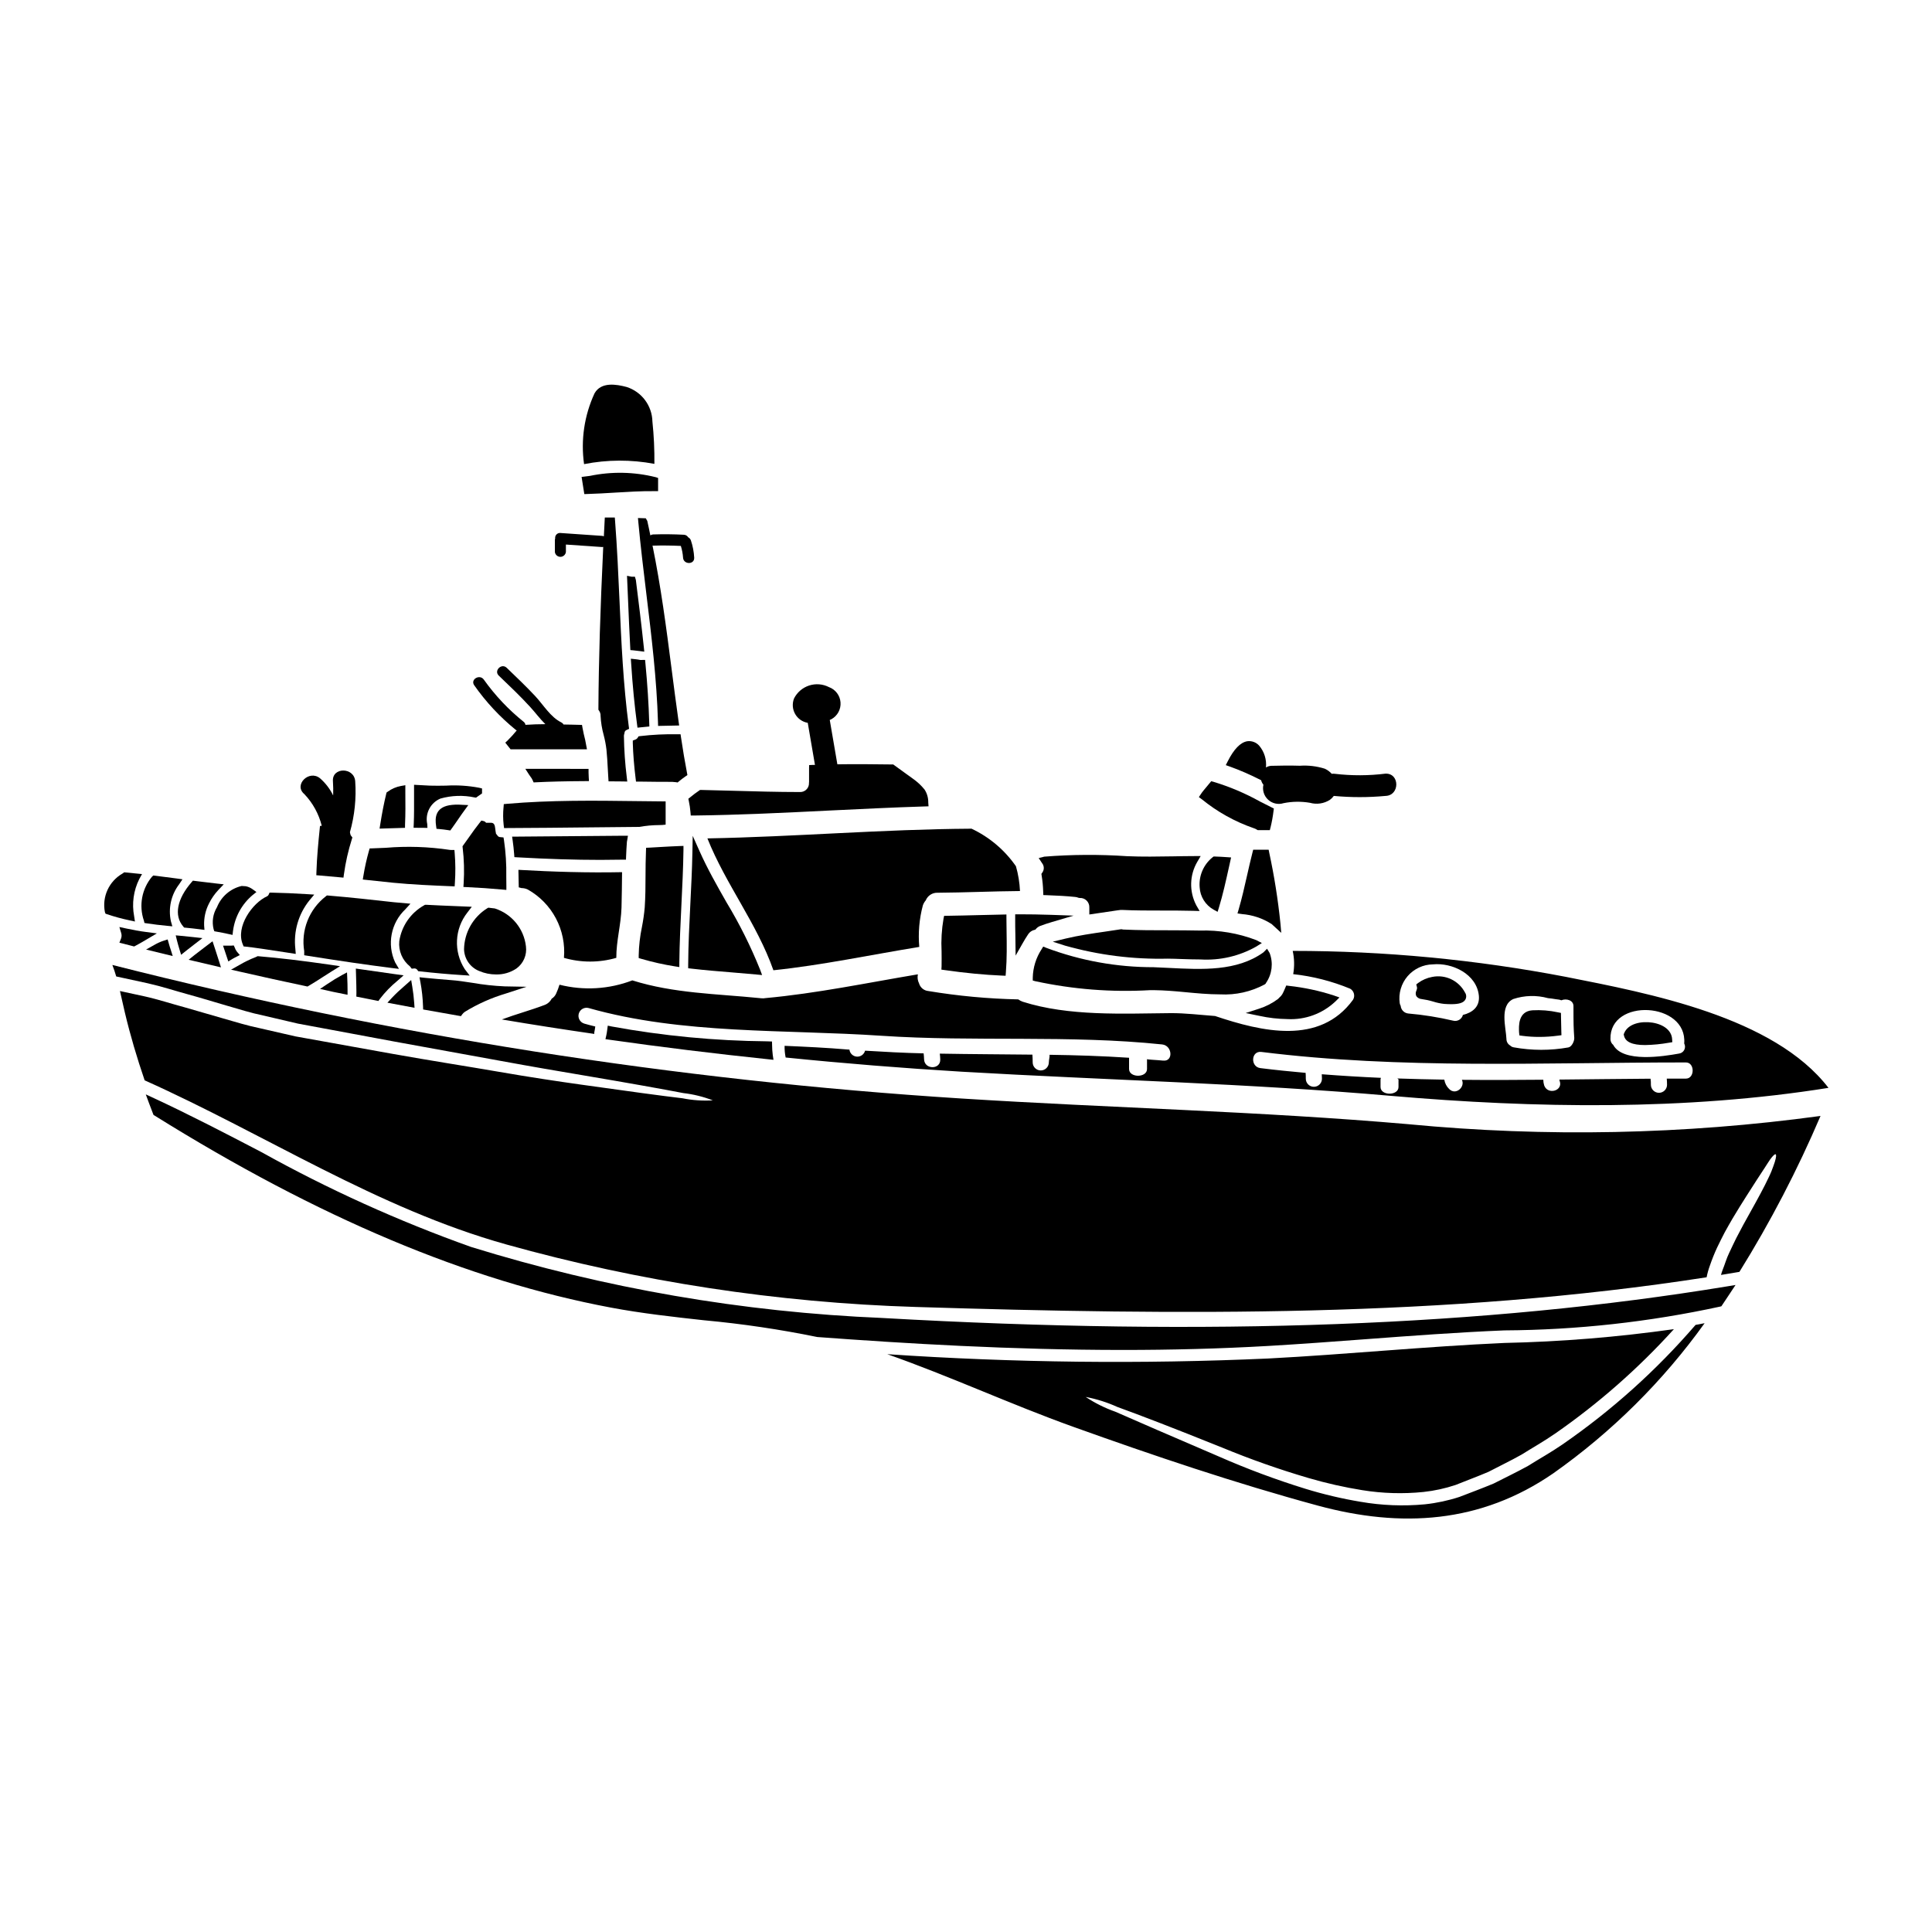 <?xml version="1.0" encoding="UTF-8"?>
<!-- Uploaded to: SVG Repo, www.svgrepo.com, Generator: SVG Repo Mixer Tools -->
<svg fill="#000000" width="800px" height="800px" version="1.1" viewBox="144 144 512 512" xmlns="http://www.w3.org/2000/svg">
 <g>
  <path d="m477.96 350.64 0.262 0.129h-0.004c0.102 0.438 0.309 0.84 0.598 1.184-0.324 1.457 0.152 2.977 1.254 3.984 1.102 1.012 2.656 1.359 4.082 0.91 2.309-0.465 4.684-0.496 7.004-0.098 1.793 0.504 3.719 0.219 5.285-0.789 0.395-0.289 0.742-0.637 1.027-1.035 4.562 0.426 9.156 0.426 13.719 0 3.789-0.113 3.805-6.019 0-5.902-4.465 0.555-8.98 0.57-13.445 0.043-0.273-0.039-0.551-0.039-0.824 0-0.512-0.574-1.137-1.031-1.836-1.352-2.133-0.672-4.375-0.938-6.606-0.785-2.516-0.074-5.031-0.055-7.547 0.02-0.512 0.016-1.008 0.168-1.438 0.441 0.207-2.086-0.434-4.168-1.785-5.769-0.793-0.902-1.984-1.348-3.176-1.184-1.801 0.301-3.543 2.094-5.176 5.332l-0.508 1 1.059 0.371c2.754 0.996 5.445 2.168 8.055 3.5z"/>
  <path d="m476.29 363.49c0.277 0.086 0.543 0.211 0.789 0.371l0.234 0.141h3.203l0.188-0.734h0.004c0.348-1.418 0.609-2.856 0.785-4.305l0.094-0.699-0.633-0.316c-1.012-0.5-2.019-1.012-3.027-1.527-3.914-2.18-8.051-3.934-12.34-5.231l-0.598-0.156-0.395 0.473c-0.551 0.648-1.105 1.324-1.605 1.934v-0.004c-0.273 0.324-0.523 0.664-0.75 1.016l-0.523 0.789 0.758 0.559h0.004c4.117 3.356 8.793 5.961 13.812 7.691z"/>
  <path d="m465.62 385.07 1.059 0.574 0.355-1.148c1.035-3.402 1.805-6.894 2.555-10.273l0.664-2.992-1.141-0.078c-1.039-0.07-2.102-0.141-3.148-0.164h-0.355l-0.277 0.215c-2.391 1.922-3.668 4.906-3.41 7.961 0.145 2.473 1.539 4.699 3.699 5.906z"/>
  <path d="m479.4 404.69 0.125-0.23 0.004-0.004c1.586-2.316 1.938-5.266 0.941-7.894l-0.691-1.133-0.98 0.977c-7.031 5.031-16.184 4.555-25.027 4.102-1.355-0.07-2.688-0.137-4-0.184v-0.004c-9.738 0.023-19.402-1.719-28.52-5.141l-0.789-0.324-0.441 0.719v0.004c-1.457 2.227-2.262 4.816-2.328 7.481v0.789l0.734 0.199v-0.004c9.949 2.148 20.145 2.945 30.309 2.363h1.234c2.445 0.027 5.172 0.238 8.082 0.523 3.016 0.289 6.199 0.59 9.305 0.59 4.106 0.219 8.188-0.695 11.809-2.641z"/>
  <path d="m441.62 390.34-0.312-0.07h-0.301c-1.434 0.227-2.875 0.441-4.328 0.648-3.391 0.492-6.891 1-10.285 1.816l-3.402 0.82 3.328 1.074 0.008-0.004c8.816 2.488 17.953 3.644 27.113 3.43 1.246 0 2.512 0.059 3.777 0.102 1.629 0.055 3.273 0.109 4.914 0.109 5.168 0.316 10.316-0.879 14.82-3.434l1.453-0.918-1.527-0.789h-0.004c-4.742-1.812-9.801-2.668-14.875-2.516-2.648-0.055-5.289-0.062-7.93-0.074-4.129 0.016-8.418-0.012-12.449-0.195z"/>
  <path d="m480.36 369.97-0.156-0.789h-4.094l-0.188 0.738c-0.523 2.039-0.984 4.094-1.449 6.144-0.664 2.945-1.352 5.984-2.207 8.918l-0.32 1.09 1.129 0.156v0.008c2.82 0.211 5.543 1.121 7.922 2.648 0.133 0.105 0.258 0.219 0.371 0.34l2.18 1.996-0.219-2.496c-0.645-6.301-1.633-12.562-2.969-18.754z"/>
  <path d="m485.21 414.07c4.664 0.242 9.23-1.43 12.637-4.629l1.125-1.102-1.488-0.527c-3.863-1.258-7.848-2.109-11.887-2.547l-0.73-0.094-0.395 0.934c-0.207 0.473-0.395 0.93-0.652 1.375v-0.004c-0.18 0.297-0.406 0.566-0.672 0.789-0.148 0.176-0.312 0.34-0.488 0.492-1.512 1.125-3.203 1.992-5 2.562l-3.543 1.148 3.648 0.75c2.445 0.535 4.941 0.82 7.445 0.852z"/>
  <path d="m326.42 355.68 0.121 0.582c0.207 0.973 0.355 1.957 0.438 2.949l0.078 0.91h0.914c11.941-0.141 24.059-0.738 35.773-1.32 8.293-0.395 16.871-0.832 25.301-1.086l1.027-0.031-0.074-1.023c0.02-1.219-0.324-2.414-0.988-3.434-0.906-1.113-1.965-2.094-3.148-2.914l-1.742-1.254c-1.055-0.758-2.109-1.52-3.148-2.285l-0.25-0.184h-0.316c-5.074-0.07-9.809-0.109-14.496-0.039-0.676-3.922-1.348-7.84-2.016-11.758 0.145-0.07 0.305-0.121 0.445-0.199v-0.004c1.609-0.887 2.551-2.633 2.406-4.469-0.141-1.832-1.344-3.41-3.074-4.035-1.625-0.832-3.516-0.98-5.25-0.414-1.734 0.566-3.172 1.801-3.996 3.43-0.523 1.34-0.422 2.844 0.285 4.094 0.703 1.254 1.938 2.121 3.352 2.363 0.637 3.715 1.273 7.434 1.91 11.152h-0.625l-0.918 0.043-0.02 0.922v2.363 1.18-0.004c0 0.133-0.012 0.266-0.035 0.395v0.254c-0.145 1.199-1.188 2.082-2.394 2.031h-0.066c-5.938 0-11.977-0.18-17.812-0.34-2.758-0.074-5.512-0.145-8.266-0.211h-0.316l-0.262 0.172 0.004 0.004c-0.82 0.551-1.605 1.145-2.363 1.777z"/>
  <path d="m326.17 349.4-0.117-0.629c-0.562-2.941-1.082-6-1.574-9.344l-0.125-0.836h-0.848c-3.289-0.066-6.578 0.098-9.844 0.484l-0.449 0.062-0.242 0.395c-0.152 0.219-0.367 0.387-0.621 0.473l-0.652 0.25v0.695c0.09 2.957 0.336 6.008 0.746 9.328l0.105 0.852h0.855c2.906 0.047 5.832 0.07 8.773 0.07l0.266 0.023-0.004 0.004c0.234 0 0.465 0.02 0.695 0.059l0.445 0.074 0.352-0.293c0.547-0.457 1.121-0.891 1.715-1.305z"/>
  <path d="m420.21 375.26-0.23 0.332 0.066 0.395-0.004-0.004c0.234 1.422 0.371 2.859 0.414 4.297l0.031 0.922 0.918 0.031c2.812 0.105 5.176 0.223 7.598 0.477 0.27 0.031 0.535 0.102 0.785 0.207l0.332 0.059c0.676-0.047 1.34 0.195 1.828 0.668 0.484 0.469 0.754 1.121 0.734 1.801v1.902l3.082-0.453 4.441-0.656 0.418-0.047-0.004-0.004c0.242-0.047 0.488-0.062 0.734-0.047 3.5 0.172 7.086 0.16 10.523 0.164 2.754 0 5.512 0 8.266 0.074l1.766 0.051-0.887-1.527h0.004c-1.906-3.633-1.797-7.996 0.285-11.535l0.879-1.496h-1.715c-1.867 0-3.734 0.039-5.606 0.07-4.016 0.066-8.164 0.137-12.223-0.043-7.293-0.492-14.613-0.453-21.898 0.125l-1.48 0.375 0.902 1.363v-0.004c0.578 0.73 0.594 1.758 0.039 2.504z"/>
  <path d="m344.39 402.25 1.574 0.148-0.547-1.473c-2.481-6.164-5.453-12.117-8.891-17.805-2.496-4.379-5.074-8.914-7.148-13.574l-1.801-4.035-0.086 4.418c-0.086 4.535-0.32 9.152-0.543 13.613-0.266 5.297-0.539 10.777-0.574 16.172v0.883l0.875 0.102c3.488 0.414 7.059 0.699 10.508 0.98 2.195 0.18 4.418 0.359 6.633 0.57z"/>
  <path d="m414.02 386.3h-0.984v0.984c0 1.465 0 2.93 0.043 4.383l0.07 5.578 1.793-3.148c0.488-0.859 0.996-1.715 1.555-2.543h0.004c0.367-0.543 0.918-0.934 1.555-1.102l0.305-0.074 0.203-0.227c0.301-0.348 0.688-0.613 1.121-0.777 0.977-0.371 1.969-0.695 3-1l5.82-1.719-6.066-0.215c-2.805-0.098-5.625-0.141-8.418-0.141z"/>
  <path d="m348.96 401.13c12.832-1.336 25.922-4.117 38.656-6.188-0.324-3.695-0.004-7.414 0.949-10.996 0.168-0.492 0.43-0.945 0.766-1.336 0.52-1.27 1.777-2.078 3.148-2.023 7.285-0.047 14.543-0.395 21.828-0.453-0.102-2.223-0.461-4.426-1.07-6.57-2.988-4.305-7.062-7.746-11.809-9.973-0.07 0-0.117 0.023-0.164 0.023-23.305 0.141-46.535 2.141-69.793 2.57 4.848 12.164 13.129 22.543 17.488 34.945z"/>
  <path d="m309.89 371.82 0.035-0.93c0.043-1.266 0.117-2.519 0.211-3.766v-0.074h0.004c0.004-0.105 0.027-0.211 0.062-0.312l0.211-1.258h-1.309c-9.43 0.094-18.848 0.172-28.258 0.234h-1.133l0.16 1.121c0.164 1.145 0.281 2.289 0.375 3.461l0.066 0.855 0.859 0.051c8 0.453 15.242 0.676 21.953 0.676 1.988 0 3.934-0.02 5.828-0.059z"/>
  <path d="m486.71 402.16c5.191 0.562 10.27 1.863 15.094 3.856 0.492 0.281 0.855 0.754 0.996 1.305 0.145 0.551 0.062 1.137-0.234 1.625-8.809 12.113-24.164 8.473-36.566 4.305-3.938-0.285-7.922-0.789-11.809-0.758-12.668 0.117-26.945 0.859-39.16-3.023h0.004c-0.426-0.145-0.824-0.352-1.184-0.621-7.984-0.164-15.949-0.906-23.828-2.215-1.168-0.102-2.152-0.918-2.473-2.047-0.363-0.719-0.469-1.543-0.309-2.332v-0.047c-13.355 2.238-26.898 5.07-40.348 6.297-0.375 0.078-0.762 0.094-1.141 0.047h-0.07c-0.141-0.004-0.285-0.02-0.422-0.047-11.355-1.141-22.711-1.238-33.684-4.691h-0.004c-6.164 2.359-12.906 2.758-19.305 1.145-0.234 0.781-0.52 1.543-0.855 2.285-0.242 0.59-0.668 1.09-1.215 1.426-0.41 0.801-1.117 1.406-1.969 1.695-3.711 1.402-7.547 2.426-11.234 3.805 8.164 1.383 16.309 2.641 24.492 3.832h0.004c-0.012-0.129-0.012-0.262 0-0.391 0.117-0.523 0.188-1.047 0.262-1.574-0.973-0.238-1.926-0.477-2.902-0.762v-0.004c-1.137-0.324-1.793-1.512-1.469-2.648 0.324-1.137 1.512-1.793 2.648-1.469 24.797 7.023 51.957 5.617 77.504 7.332 24.664 1.664 49.941-0.266 74.457 2.305 2.715 0.289 3 4.574 0.266 4.285-1.594-0.164-4.285-0.266-4.285-0.395v2.617c0 2.383-4.758 2.383-4.758 0v-2.977c-7.144-0.473-14.117-0.688-21.066-0.789 0.047 0.664-0.191 1.336-0.191 2l-0.004 0.008c0 1.184-0.957 2.141-2.141 2.141s-2.141-0.957-2.141-2.141c0-0.691-0.023-1.383-0.074-2.047-8.188-0.094-16.352-0.117-24.543-0.266 0.047 0.5 0.121 1 0.121 1.523 0.117 2.754-4.168 2.754-4.285 0 0-0.547-0.07-1.07-0.117-1.594-5.191-0.117-10.355-0.395-15.52-0.711-0.258 0.984-1.18 1.645-2.191 1.574-1.016-0.07-1.836-0.852-1.953-1.859-0.16-0.02-0.316-0.027-0.477-0.027-5.57-0.477-11.141-0.734-16.707-0.977v0.004c-0.023 1.035 0.07 2.074 0.281 3.094 15.547 1.574 31.109 2.828 46.68 3.762 37.965 2.211 75.863 3.094 113.78 6.402 38.18 3.305 77.957 3.938 115.9-2.121-14.496-18.848-47.488-25.039-69.602-29.418h0.004c-23.855-4.574-48.094-6.879-72.387-6.879 0.445 2.023 0.492 4.117 0.129 6.16zm104.07 27.688h-5.07c0.047 0.547 0.07 1.07 0.07 1.617h0.004c0 1.18-0.957 2.141-2.141 2.141-1.184 0-2.141-0.961-2.141-2.141 0.016-0.535-0.016-1.07-0.094-1.598-8.074 0.047-16.137 0.164-24.164 0.234 0.023 0.117 0.047 0.215 0.094 0.395 0.93 2.617-3.211 3.734-4.117 1.141v0.004c-0.148-0.484-0.23-0.992-0.234-1.5-7.215 0.07-14.402 0.094-21.57 0.023 0.93 1.906-1.641 4.215-3.379 2.43-0.688-0.664-1.137-1.535-1.285-2.477-4.188-0.07-8.266-0.164-12.426-0.312 0.023 0.098 0.289 0.168 0.289 0.289v1.969c0 2.363-4.762 2.363-4.762 0v-1.969h-0.004c0.012-0.156 0.051-0.312 0.117-0.453-5.234-0.234-10.445-0.547-15.684-0.953 0.023 0.395 0.047 0.789 0.047 1.18 0 1.184-0.957 2.144-2.141 2.144s-2.141-0.961-2.141-2.144c0-0.5 0-1.023-0.047-1.547-4-0.359-8-0.762-12-1.262-2.688-0.336-2.477-4.617 0.266-4.285 37.109 4.621 74.434 2.785 112.52 2.785 2.379 0 2.379 4.285-0.004 4.285zm-0.453-9.309 0.004-0.004c0.281 0.527 0.289 1.156 0.02 1.688s-0.781 0.898-1.375 0.98c-4.094 0.738-14.879 2.477-17.449-2.281l0.004-0.004c-0.473-0.375-0.742-0.945-0.742-1.547-0.305-10.973 20.449-9.902 19.543 1.164zm-45.297-11.785h0.004c2.973-0.984 6.168-1.066 9.188-0.238 0.715 0.07 1.406 0.164 2.094 0.285 0.238 0.023 0.5 0.074 0.738 0.098h0.004c0.188 0.02 0.371 0.066 0.547 0.141 0.059 0.023 0.121 0.039 0.188 0.047 1.262-0.547 3.191-0.047 3.191 1.547 0 4.762 0.023 5.762 0.211 8.426 0.047 0.883-0.688 2.383-1.574 2.523h0.004c-4.781 0.852-9.676 0.844-14.449-0.023-0.371-0.059-0.715-0.23-0.977-0.5-0.602-0.348-0.973-0.992-0.977-1.688-0.113-3.023-1.914-8.902 1.812-10.617zm-21.277-9.188c5.094-0.5 11.613 2.57 12.164 8.332 0.266 2.977-1.758 4.453-4.234 5.07-0.293 1.129-1.441 1.812-2.57 1.523-3.926-0.922-7.91-1.559-11.93-1.906-1.066-0.117-1.906-0.973-1.996-2.047-0.129-0.215-0.211-0.449-0.25-0.695-0.363-2.566 0.395-5.168 2.082-7.137 1.688-1.965 4.141-3.113 6.734-3.141z"/>
  <path d="m253.77 409.8c-0.098-1.453-0.27-2.898-0.512-4.332l-0.293-1.75-1.855 1.641c-1.133 0.961-2.211 1.98-3.234 3.059l-1.207 1.309 7.188 1.348z"/>
  <path d="m244.28 409.27 0.367-0.52c1.371-1.797 2.949-3.422 4.699-4.852l1.617-1.422-2.133-0.293c-3.113-0.43-6.254-0.883-9.371-1.336l-1.156-0.168 0.07 2.469c0.039 1.289 0.078 2.59 0.082 3.871l-0.023 1.09z"/>
  <path d="m348.59 420.01-1.32-0.047h0.004c-13.812-0.129-27.586-1.445-41.168-3.934l-1.039-0.219-0.141 1.051c-0.066 0.496-0.133 0.992-0.242 1.488l-0.234 1.039 1.055 0.152c13.539 1.93 27.746 3.676 42.219 5.191l1.258 0.133-0.191-1.25c-0.113-0.891-0.176-1.789-0.18-2.688z"/>
  <path d="m393.48 400.96 0.879 0.121c5.512 0.789 10.465 1.262 15.188 1.465l0.949 0.039 0.074-0.945c0.293-3.629 0.234-7.293 0.184-10.84 0-1.148-0.035-2.301-0.039-3.453v-1l-0.996 0.02c-2.141 0.039-4.273 0.094-6.406 0.148-2.777 0.07-5.551 0.141-8.32 0.18h-0.789l-0.164 0.789v0.004c-0.488 2.844-0.66 5.734-0.512 8.613 0 1.328 0.039 2.656 0 3.984z"/>
  <path d="m546.66 418.4 0.789 0.105h-0.004c1.48 0.195 2.973 0.293 4.465 0.289 1.672 0 3.344-0.113 5.004-0.336l0.887-0.117-0.031-0.895c-0.039-1.18-0.062-2.496-0.082-3.676l-0.023-1.336-0.789-0.156c-2.219-0.484-4.496-0.664-6.766-0.539-3.828 0.277-3.617 4.176-3.543 5.844z"/>
  <path d="m519.35 408c0.336 0.453 0.855 0.73 1.418 0.766l0.758 0.133c0.473 0.078 0.941 0.156 1.395 0.281l0.871 0.242c0.953 0.305 1.934 0.516 2.93 0.625 0.691 0.047 1.309 0.074 1.855 0.074 2.109 0 3.234-0.367 3.734-1.18 0.352-0.598 0.32-1.344-0.074-1.914-1.656-3.152-5.191-4.84-8.684-4.133-1.348 0.242-2.621 0.789-3.723 1.598l-0.508 0.395 0.164 0.621c0.07 0.207 0.07 0.434 0 0.641l-0.133 0.395v-0.004c-0.23 0.461-0.234 1-0.004 1.461z"/>
  <path d="m293.45 397.84c4.535 1.312 9.348 1.312 13.879 0-0.023-4.473 1.234-8.711 1.379-13.328 0.098-3.117 0.098-6.262 0.145-9.379-9.168 0.188-18.305-0.094-27.469-0.617 0.023 1.547 0.047 3.094 0.094 4.641 0.242 0.051 0.48 0.113 0.715 0.191 0.586 0 1.164 0.137 1.691 0.391 3.16 1.785 5.746 4.438 7.441 7.648 1.695 3.207 2.434 6.836 2.125 10.453z"/>
  <path d="m275.13 384.75-1.719-0.207-0.262 0.145c-3.777 2.344-6.102 6.445-6.172 10.891 0.074 2.543 1.648 4.801 4.008 5.746 1.414 0.605 2.938 0.918 4.481 0.914 1.898 0.047 3.769-0.492 5.356-1.547 1.883-1.34 2.867-3.613 2.559-5.902-0.535-4.68-3.766-8.605-8.25-10.039z"/>
  <path d="m316.13 368.63-0.902 0.039-0.039 0.902c-0.094 2.195-0.105 4.387-0.117 6.582 0 2.727-0.027 5.551-0.211 8.297-0.152 1.75-0.402 3.492-0.742 5.219-0.52 2.469-0.805 4.981-0.855 7.504v0.723l0.691 0.199v0.004c2.938 0.855 5.93 1.527 8.949 2.004l1.129 0.18v-1.141c0.051-5.117 0.305-10.332 0.551-15.371 0.23-4.762 0.477-9.688 0.543-14.562v-1.035l-1.031 0.035c-1.539 0.055-3.078 0.141-4.617 0.227-1.082 0.074-2.219 0.145-3.348 0.195z"/>
  <path d="m254.82 401.37 0.457 0.051c3.938 0.441 7.652 0.766 11.043 0.98l2.148 0.137-1.309-1.715c-2.996-4.641-2.707-10.676 0.715-15.012l1.156-1.504-4.43-0.184c-2.555-0.102-5.117-0.203-7.664-0.348h-0.297l-0.25 0.145c-3.543 1.98-5.969 5.484-6.574 9.496-0.254 2.566 0.812 5.086 2.828 6.691l0.469 0.605 0.531-0.051c0.355-0.07 0.719 0.066 0.941 0.352z"/>
  <path d="m256.11 410.73 0.023 0.789 0.789 0.141c2.887 0.527 5.742 1.027 8.629 1.527l0.602 0.102 0.359-0.492h-0.004c0.207-0.281 0.465-0.523 0.766-0.707 3.367-2.055 6.988-3.664 10.773-4.793l5.481-1.789-5.777-0.109c-2.871-0.129-5.727-0.441-8.559-0.938-2.074-0.32-4.035-0.613-5.742-0.727-2.328-0.164-4.648-0.395-6.969-0.613l-1.309-0.137 0.238 1.297 0.004-0.004c0.395 2.129 0.625 4.289 0.695 6.453z"/>
  <path d="m299.71 274.91c2.387-0.066 4.762-0.207 7.141-0.355 3.469-0.207 7.055-0.434 10.555-0.395h0.996v-3.496l-0.672-0.219v0.004c-5.699-1.418-11.645-1.531-17.395-0.336l-2.207 0.281 0.723 4.547z"/>
  <path d="m579.96 420.95c2.125-0.039 4.242-0.246 6.332-0.617l0.891-0.145-0.062-0.895c-0.156-2.16-2.16-3.797-5.234-4.289-2.875-0.449-6.441 0.234-7.477 2.82l-0.113 0.281 0.062 0.297c0.348 1.707 2.16 2.547 5.602 2.547z"/>
  <path d="m202.05 398.75c-0.281-0.926-0.578-1.836-0.883-2.754l-0.84-2.555-2.316 1.762c-0.824 0.617-1.641 1.238-2.445 1.879l-1.574 1.266 8.566 2.012z"/>
  <path d="m182.13 387.96 0.156 0.641 0.652 0.098c1.754 0.27 3.516 0.48 5.293 0.648l1.441 0.137-0.395-1.391 0.004 0.008c-0.727-3.426 0.078-6.996 2.207-9.773l0.867-1.309-1.551-0.211c-1.781-0.246-3.543-0.469-5.344-0.691l-0.816-0.102-0.332 0.289v-0.004c-2.723 3.234-3.551 7.66-2.184 11.66z"/>
  <path d="m197.65 392.61-2.469-0.273c-1.09-0.117-2.176-0.234-3.242-0.332l-1.371-0.125 0.324 1.336c0.195 0.789 0.438 1.609 0.68 2.414l0.426 1.395 1.133-0.914c0.852-0.684 1.699-1.348 2.574-2.004z"/>
  <path d="m192.54 389.51 0.254 0.305 0.395 0.035c1.27 0.117 2.543 0.266 3.816 0.426l1.18 0.152-0.094-1.203h0.004c-0.07-2.004 0.371-3.992 1.281-5.773 0.66-1.34 1.516-2.574 2.543-3.656l1.375-1.441-1.969-0.219c-1.707-0.188-3.398-0.395-5.117-0.613l-1.09-0.137-0.344 0.395c-3.867 4.449-4.715 8.836-2.234 11.73z"/>
  <path d="m208.34 394.27 0.223 0.543 0.582 0.059c2.234 0.234 5.871 0.789 10.48 1.5l2.754 0.422-0.102-1.238 0.004-0.004c-0.555-4.66 0.801-9.344 3.754-12.988l1.238-1.488-1.938-0.121c-3.5-0.215-6.441-0.34-9.262-0.395h-0.637l-0.27 0.582h0.004c-0.086 0.18-0.238 0.32-0.422 0.395-3.863 1.762-8.352 8.031-6.41 12.734z"/>
  <path d="m207.55 397.1-0.789-0.93-0.336-0.535c-0.062-0.152-0.121-0.312-0.188-0.457l-0.289-0.625-0.688 0.055h0.004c-0.262 0.016-0.527 0.016-0.789 0h-1.367l1.395 4.184 1.055-0.648c0.219-0.129 0.453-0.25 0.672-0.371z"/>
  <path d="m200.61 390.25 0.191 0.547 0.566 0.098c1.078 0.184 2.137 0.395 3.191 0.633l1.07 0.234 0.121-1.086 0.004 0.004c0.488-3.707 2.352-7.094 5.215-9.496l0.988-0.789-1.035-0.746c-0.531-0.387-1.141-0.656-1.785-0.785l-1.098-0.07c-2.965 0.691-5.406 2.793-6.535 5.621-1.062 1.75-1.387 3.848-0.895 5.836z"/>
  <path d="m377.91 493.28c-37.047-1.535-73.738-7.875-109.15-18.852-19.184-6.836-37.762-15.246-55.555-25.148-9.219-4.805-18.789-9.785-28.41-14.254l-2.16-1.004 0.82 2.231c0.363 0.988 0.723 1.949 1.109 2.91l0.117 0.301 0.273 0.168c43.516 27.129 83.078 43.781 120.95 50.895 8.145 1.535 16.598 2.469 24.77 3.371v-0.004c10.047 0.93 20.031 2.406 29.914 4.43 23.066 1.703 51.266 3.426 81.051 3.426 12.652 0 25.586-0.316 38.551-1.066 8.578-0.5 17.289-1.148 25.715-1.781 12.043-0.902 24.496-1.832 36.754-2.336 19.219-0.109 38.379-2.223 57.16-6.301l0.363-0.09 0.207-0.309c0.539-0.789 1.059-1.574 1.574-2.363l1.969-2.969-2.231 0.367c-64.074 10.551-137.28 13.293-223.79 8.379z"/>
  <path d="m558.03 526.82c-3 2.07-6.144 3.805-9.094 5.664-3.051 1.691-6.144 3.148-9.098 4.664-3.07 1.285-6.117 2.406-9.055 3.543h0.004c-2.984 0.977-6.066 1.637-9.188 1.969-5.688 0.531-11.418 0.305-17.043-0.672-4.945-0.824-9.828-1.977-14.617-3.449-7.801-2.41-15.453-5.262-22.926-8.547-12.898-5.547-21.754-9.355-27.395-11.855-2.785-0.98-5.441-2.301-7.902-3.934 2.906 0.551 5.734 1.445 8.426 2.668 5.805 2.094 14.852 5.57 27.801 10.781 7.469 3.086 15.098 5.773 22.852 8.047 4.676 1.371 9.43 2.441 14.238 3.215 5.359 0.863 10.809 1.023 16.207 0.473 2.891-0.312 5.742-0.934 8.5-1.855 2.809-1.141 5.762-2.211 8.715-3.477 2.856-1.5 5.828-2.906 8.781-4.57 2.883-1.812 5.902-3.5 8.855-5.547v0.004c11.527-8.004 22.102-17.301 31.516-27.707-14.902 2.117-29.918 3.34-44.965 3.664-20.859 0.93-41.633 3.023-62.484 4.117-33.668 1.512-67.395 1.133-101.02-1.141 16.594 5.828 32.613 13.258 49.18 19.207 21.305 7.644 43.082 14.996 64.945 20.926 22.066 5.977 43.129 4.723 62.391-8.57 15.484-10.934 29.035-24.375 40.086-39.777-0.789 0.168-1.594 0.312-2.402 0.453-10.367 12.031-22.234 22.688-35.309 31.707z"/>
  <path d="m189.25 395.69c-0.188-0.586-0.395-1.18-0.539-1.754l-0.277-0.973-0.977 0.305c-0.895 0.289-1.754 0.676-2.566 1.152l-2.176 1.219 7.059 1.723z"/>
  <path d="m312.51 297.7-0.254-0.867h-0.867l-1.223-0.238 0.301 7.019c0.164 3.938 0.336 7.871 0.543 11.809l0.043 0.855 0.852 0.074c0.535 0.047 1.066 0.117 1.598 0.188l1.238 0.16-0.129-1.238c-0.637-6.066-1.414-12.293-2.102-17.762z"/>
  <path d="m517.32 441.93c-39.465-3.43-78.934-4.309-118.45-6.809h-0.004c-75.961-4.816-151.31-16.668-225.09-35.398 0.395 1 0.715 2.023 1.023 3.047 2.809 0.621 5.644 1.215 8.355 1.812 3.734 0.836 7.234 2 10.734 2.953 3.5 0.953 6.832 2 10.145 2.953 3.309 0.953 6.5 1.969 9.664 2.617 3.148 0.738 6.262 1.477 9.262 2.164 3.07 0.574 6.07 1.145 8.973 1.668 5.832 1.094 11.367 2.125 16.613 3.094 10.496 1.906 19.852 3.594 28.133 5.117 8.281 1.523 15.496 2.754 21.781 3.809 12.52 2.117 21.137 3.664 26.637 4.723 2.672 0.309 5.297 0.957 7.809 1.93-2.688 0.16-5.383-0.023-8.023-0.551-5.57-0.664-14.262-1.836-26.852-3.617-6.297-0.883-13.566-1.969-21.852-3.406s-17.684-2.883-28.207-4.762l-16.664-3c-2.926-0.523-5.926-1.047-8.996-1.617-3.07-0.688-6.234-1.43-9.445-2.164-3.258-0.664-6.477-1.664-9.805-2.617l-10.145-2.93c-3.473-0.93-6.977-2.094-10.629-2.906-2.117-0.477-4.328-0.93-6.5-1.406 0.453 1.906 0.859 3.832 1.312 5.738 1.43 6.023 3.211 12.02 5.234 17.926 32.09 14.375 61.582 33.895 95.738 43.465l0.004 0.004c35.41 9.895 71.883 15.465 108.63 16.594 69.668 2.164 140.49 2.883 209.57-7.871v-0.004c0.199-1.043 0.488-2.07 0.855-3.07 0.551-1.617 1.188-3.207 1.906-4.762 0.711-1.43 1.359-2.828 2.047-4.094 0.688-1.262 1.383-2.453 2.023-3.57 2.641-4.43 4.832-7.738 6.449-10.285 0.836-1.258 1.523-2.332 2.117-3.234 0.594-0.906 1.023-1.617 1.406-2.164 0.789-1.074 1.262-1.5 1.477-1.406 0.211 0.094 0.188 0.711-0.211 2.023-0.215 0.641-0.5 1.477-0.906 2.5-0.406 1.023-1 2.164-1.668 3.543-1.379 2.754-3.352 6.234-5.805 10.664-0.57 1.117-1.215 2.285-1.859 3.523-0.641 1.234-1.211 2.57-1.883 3.938-0.668 1.367-1.094 2.906-1.711 4.453v-0.004c-0.168 0.434-0.312 0.879-0.43 1.332 1.641-0.266 3.262-0.523 4.879-0.812v0.004c8.211-13.211 15.395-27.027 21.496-41.328-36.176 4.941-72.805 5.676-109.15 2.195z"/>
  <path d="m175.64 393.82 3.91 1.004 0.34-0.176c0.957-0.5 1.863-1.035 2.773-1.574l2.906-1.715-2.844-0.371c-1.727-0.219-3.508-0.535-5.434-0.961l-1.652-0.359 0.48 1.605c0.156 0.492 0.133 1.027-0.062 1.508z"/>
  <path d="m225.12 405.36 0.371 0.078 0.328-0.188c1.262-0.734 2.481-1.523 3.699-2.309 0.758-0.492 1.523-0.984 2.297-1.465l2.297-1.426-2.676-0.395c-7.625-1.098-13.465-1.789-18.938-2.242l-0.223-0.02-0.543 0.266v-0.004c-1.477 0.566-2.906 1.258-4.269 2.066l-2.231 1.25 2.496 0.566c5.793 1.32 11.578 2.609 17.391 3.82z"/>
  <path d="m179.76 388.21-0.215-1.414c-0.633-3.34-0.156-6.797 1.363-9.84l0.73-1.316-4.723-0.469-0.457 0.332c-3.582 2.051-5.453 6.152-4.66 10.199l0.164 0.434 0.434 0.148c1.957 0.66 3.949 1.203 5.969 1.625z"/>
  <path d="m283.22 347.75 0.973 1.516c0.164 0.254 0.344 0.504 0.523 0.75l0.184 0.25v0.004c0.094 0.145 0.172 0.301 0.238 0.457l0.277 0.621 0.672-0.035c3.769-0.184 7.762-0.281 12.957-0.309h1.035l-0.059-1.035c-0.023-0.395-0.047-0.82-0.047-1.227v-0.984z"/>
  <path d="m233.57 407.11 2.535 0.516v-1.207c0-1.039-0.023-2.102-0.074-3.148l-0.07-1.574-1.379 0.738c-1.215 0.656-2.484 1.43-3.863 2.363l-1.902 1.277 2.234 0.496c0.84 0.211 1.664 0.375 2.519 0.539z"/>
  <path d="m277.51 357.1-0.062 0.832-0.004-0.004c-0.152 1.547-0.145 3.109 0.027 4.652l0.109 0.863h0.871c7.281-0.027 14.562-0.102 21.852-0.18 4.316-0.047 8.633-0.09 12.949-0.125h0.188l0.004-0.004c1.734-0.312 3.492-0.473 5.254-0.48 0.273 0 0.539 0 0.812-0.027l0.891-0.086v-6.16l-7.57-0.078c-11.312-0.145-23-0.285-34.492 0.719z"/>
  <path d="m315.04 319.77-0.086-0.891-1.238 0.023v0.004c-0.449-0.098-0.902-0.164-1.355-0.211l-1.18-0.129 0.078 1.18c0.395 6.133 0.906 11.262 1.555 16.137l0.125 0.957 3.148-0.324-0.031-0.914c-0.148-5.086-0.484-10.262-1.016-15.832z"/>
  <path d="m317.42 266.93c0.043-3.742-0.133-7.488-0.523-11.211-0.086-4.199-2.832-7.883-6.832-9.164-2.754-0.734-6.758-1.402-8.496 1.668h-0.004c-2.715 5.859-3.684 12.383-2.781 18.777 6.148-1.211 12.477-1.234 18.637-0.07z"/>
  <path d="m275.73 365.27-0.273-0.297c-0.094-0.395-0.16-0.941-0.211-1.355-0.102-0.789-0.203-1.574-1.105-1.574h-1.332v0.004c-0.145-0.223-0.367-0.383-0.629-0.445l-0.605-0.145-0.395 0.488c-1.043 1.305-1.969 2.617-2.875 3.902-0.5 0.711-1 1.418-1.504 2.102l-0.227 0.316 0.039 0.395v-0.004c0.371 3.117 0.457 6.258 0.262 9.391l-0.066 1.004 1.008 0.047c3.109 0.141 6.148 0.352 9.281 0.637l1.094 0.102v-1.098c0-0.816-0.02-1.621-0.023-2.434v0.004c0.062-3.227-0.141-6.453-0.609-9.648l-0.129-0.738-0.742-0.07h-0.004c-0.406 0.023-0.789-0.207-0.953-0.582z"/>
  <path d="m257.22 362.36c-0.605-2.793 0.863-5.621 3.496-6.731 2.949-0.836 6.055-0.938 9.055-0.301l0.395 0.051 0.32-0.234c0.27-0.195 0.527-0.375 0.82-0.57l0.438-0.316v-1.309l-0.762-0.188c-2.891-0.547-5.836-0.734-8.77-0.562-1.441 0.023-2.879 0.051-4.305 0l-4.18-0.223v3.394c0 2.289 0.023 4.66-0.078 6.969l-0.047 1.027 3.676 0.027z"/>
  <path d="m249.73 400.76-1.016-1.723c-2.207-4.789-1.113-10.449 2.711-14.07l1.344-1.477-4.414-0.395c-5.633-0.629-11.461-1.277-17.32-1.762l-0.395-0.031-0.309 0.246h0.004c-2.168 1.68-3.848 3.914-4.852 6.469-1.008 2.555-1.305 5.332-0.863 8.043v1.09l0.828 0.133c8.609 1.371 15.906 2.43 22.312 3.238z"/>
  <path d="m263.53 378.86 0.957 0.039 0.062-0.957c0.18-2.594 0.164-5.199-0.047-7.789l-0.074-0.902h-0.906c-0.121-0.004-0.242-0.012-0.363-0.027-5.609-0.84-11.297-1.023-16.945-0.547-1.18 0.051-2.363 0.105-3.543 0.145l-0.715 0.023-0.195 0.691-0.004 0.004c-0.602 2.141-1.086 4.316-1.445 6.512l-0.172 1.031 8.023 0.848c5.137 0.504 10.34 0.719 15.367 0.93z"/>
  <path d="m263.02 357.41c-3.719 0.695-3.75 3.441-3.453 5.445l0.113 0.789 0.766 0.066c0.789 0.07 1.531 0.16 2.297 0.281l0.59 0.09 0.352-0.48c0.605-0.824 1.18-1.672 1.77-2.527 0.516-0.746 1.027-1.504 1.574-2.238l1.074-1.477-1.828-0.082 0.012-0.004c-1.09-0.086-2.188-0.043-3.266 0.137z"/>
  <path d="m251.34 362.47c0.129-2.754 0.105-5.582 0.078-8.305v-2.086l-1.152 0.211c-1.285 0.234-2.496 0.758-3.543 1.535l-0.289 0.211-0.082 0.348c-0.586 2.418-1.105 5.043-1.574 8.027l-0.188 1.18 6.742-0.207z"/>
  <path d="m229.27 362.84-0.469 0.051-0.078 0.789c-0.371 3.633-0.742 7.504-0.863 11.328l-0.031 0.938 0.934 0.074c1.754 0.141 3.543 0.309 5.32 0.477l0.941 0.086 0.125-0.938 0.004-0.004c0.43-3.125 1.129-6.207 2.082-9.215l0.152-0.488-0.316-0.395c-0.137-0.176-0.227-0.383-0.254-0.602 0-0.137-0.055-0.254-0.082-0.395 1.242-4.391 1.719-8.961 1.398-13.512-0.277-3.766-6.18-3.793-5.902 0 0.082 1.254 0.105 2.512 0.059 3.769-0.84-1.727-2.016-3.266-3.461-4.531-2.91-2.406-7.109 1.75-4.176 4.172 2.238 2.352 3.828 5.246 4.617 8.395z"/>
  <path d="m280.71 337.44c0.074 0.047 0.152 0.09 0.234 0.125-0.742 0.918-1.539 1.793-2.379 2.625l-0.66 0.621 1.41 1.77h20.238l-0.473-2.492c-0.266-1.07-0.523-2.129-0.707-3.188l-0.137-0.789-2.844-0.074c-0.672 0-1.363-0.02-2.043-0.035l-0.004 0.004c-0.129-0.242-0.332-0.434-0.578-0.555-2.879-1.398-4.812-4.723-6.957-7.008-2.418-2.578-4.977-5.019-7.535-7.477-1.375-1.312-3.469 0.789-2.086 2.086 2.82 2.695 5.652 5.391 8.289 8.266 1.359 1.48 2.594 3.172 4.051 4.594-1.758 0-3.543 0.062-5.281 0.18-0.043-0.312-0.207-0.594-0.453-0.789-4.027-3.227-7.582-6.992-10.574-11.195-1.082-1.543-3.644-0.07-2.551 1.492 3.113 4.438 6.828 8.422 11.039 11.84z"/>
  <path d="m293.97 290.28v-1.969l9.586 0.66v0.004c0.102 0 0.203-0.016 0.305-0.039-0.789 16.738-1.203 30.176-1.277 42.84v0.32l0.184 0.262-0.004-0.004c0.273 0.395 0.414 0.867 0.395 1.344 0.086 1.73 0.363 3.449 0.828 5.117 0.332 1.258 0.574 2.535 0.727 3.824 0.172 1.664 0.262 3.336 0.352 5.019 0.047 0.828 0.09 1.656 0.145 2.488l0.059 0.922h0.922c0.969 0 1.938 0 2.906 0.023l1.133 0.027-0.129-1.125v-0.004c-0.457-3.637-0.707-7.293-0.758-10.953 0-0.195 0.035-0.391 0.105-0.57l0.055-0.266c0.02-0.34 0.234-0.633 0.555-0.75l0.656-0.305-0.094-0.715c-1.449-11.02-1.969-22.254-2.438-33.117-0.312-6.953-0.633-14.148-1.18-21.254l-0.07-0.906h-2.652l-0.047 0.934c-0.074 1.391-0.137 2.703-0.203 4.047l-0.004-0.004c-0.141-0.062-0.289-0.102-0.441-0.121l-11.047-0.762v-0.004c-0.395-0.039-0.785 0.102-1.062 0.387-0.273 0.285-0.402 0.68-0.348 1.07-0.047 0.129-0.07 0.262-0.078 0.395v3.199c0.102 0.73 0.73 1.273 1.469 1.27s1.359-0.555 1.453-1.285z"/>
  <path d="m316.35 285.88c-0.277-1.27-0.508-2.555-0.812-3.82l-0.395-0.707-2.078-0.07 0.098 1.074c0.59 6.363 1.375 12.809 2.129 19.035 1.352 11.125 2.754 22.625 3.082 34.008l0.027 0.977 5.586-0.113-0.156-1.098c-0.672-4.723-1.277-9.445-1.887-14.168-1.367-10.676-2.82-21.648-5.016-32.418l0.004-0.008c0.059 0.016 0.117 0.027 0.18 0.031 2.445-0.078 4.879-0.035 7.32 0.07 0.316 1.008 0.516 2.051 0.586 3.106 0.113 1.887 3.066 1.902 2.953 0-0.082-1.551-0.375-3.086-0.871-4.559-0.121-0.359-0.379-0.66-0.719-0.828-0.246-0.414-0.688-0.668-1.168-0.68-2.707-0.141-5.414-0.168-8.125-0.078-0.266 0.012-0.52 0.098-0.738 0.246z"/>
 </g>
</svg>